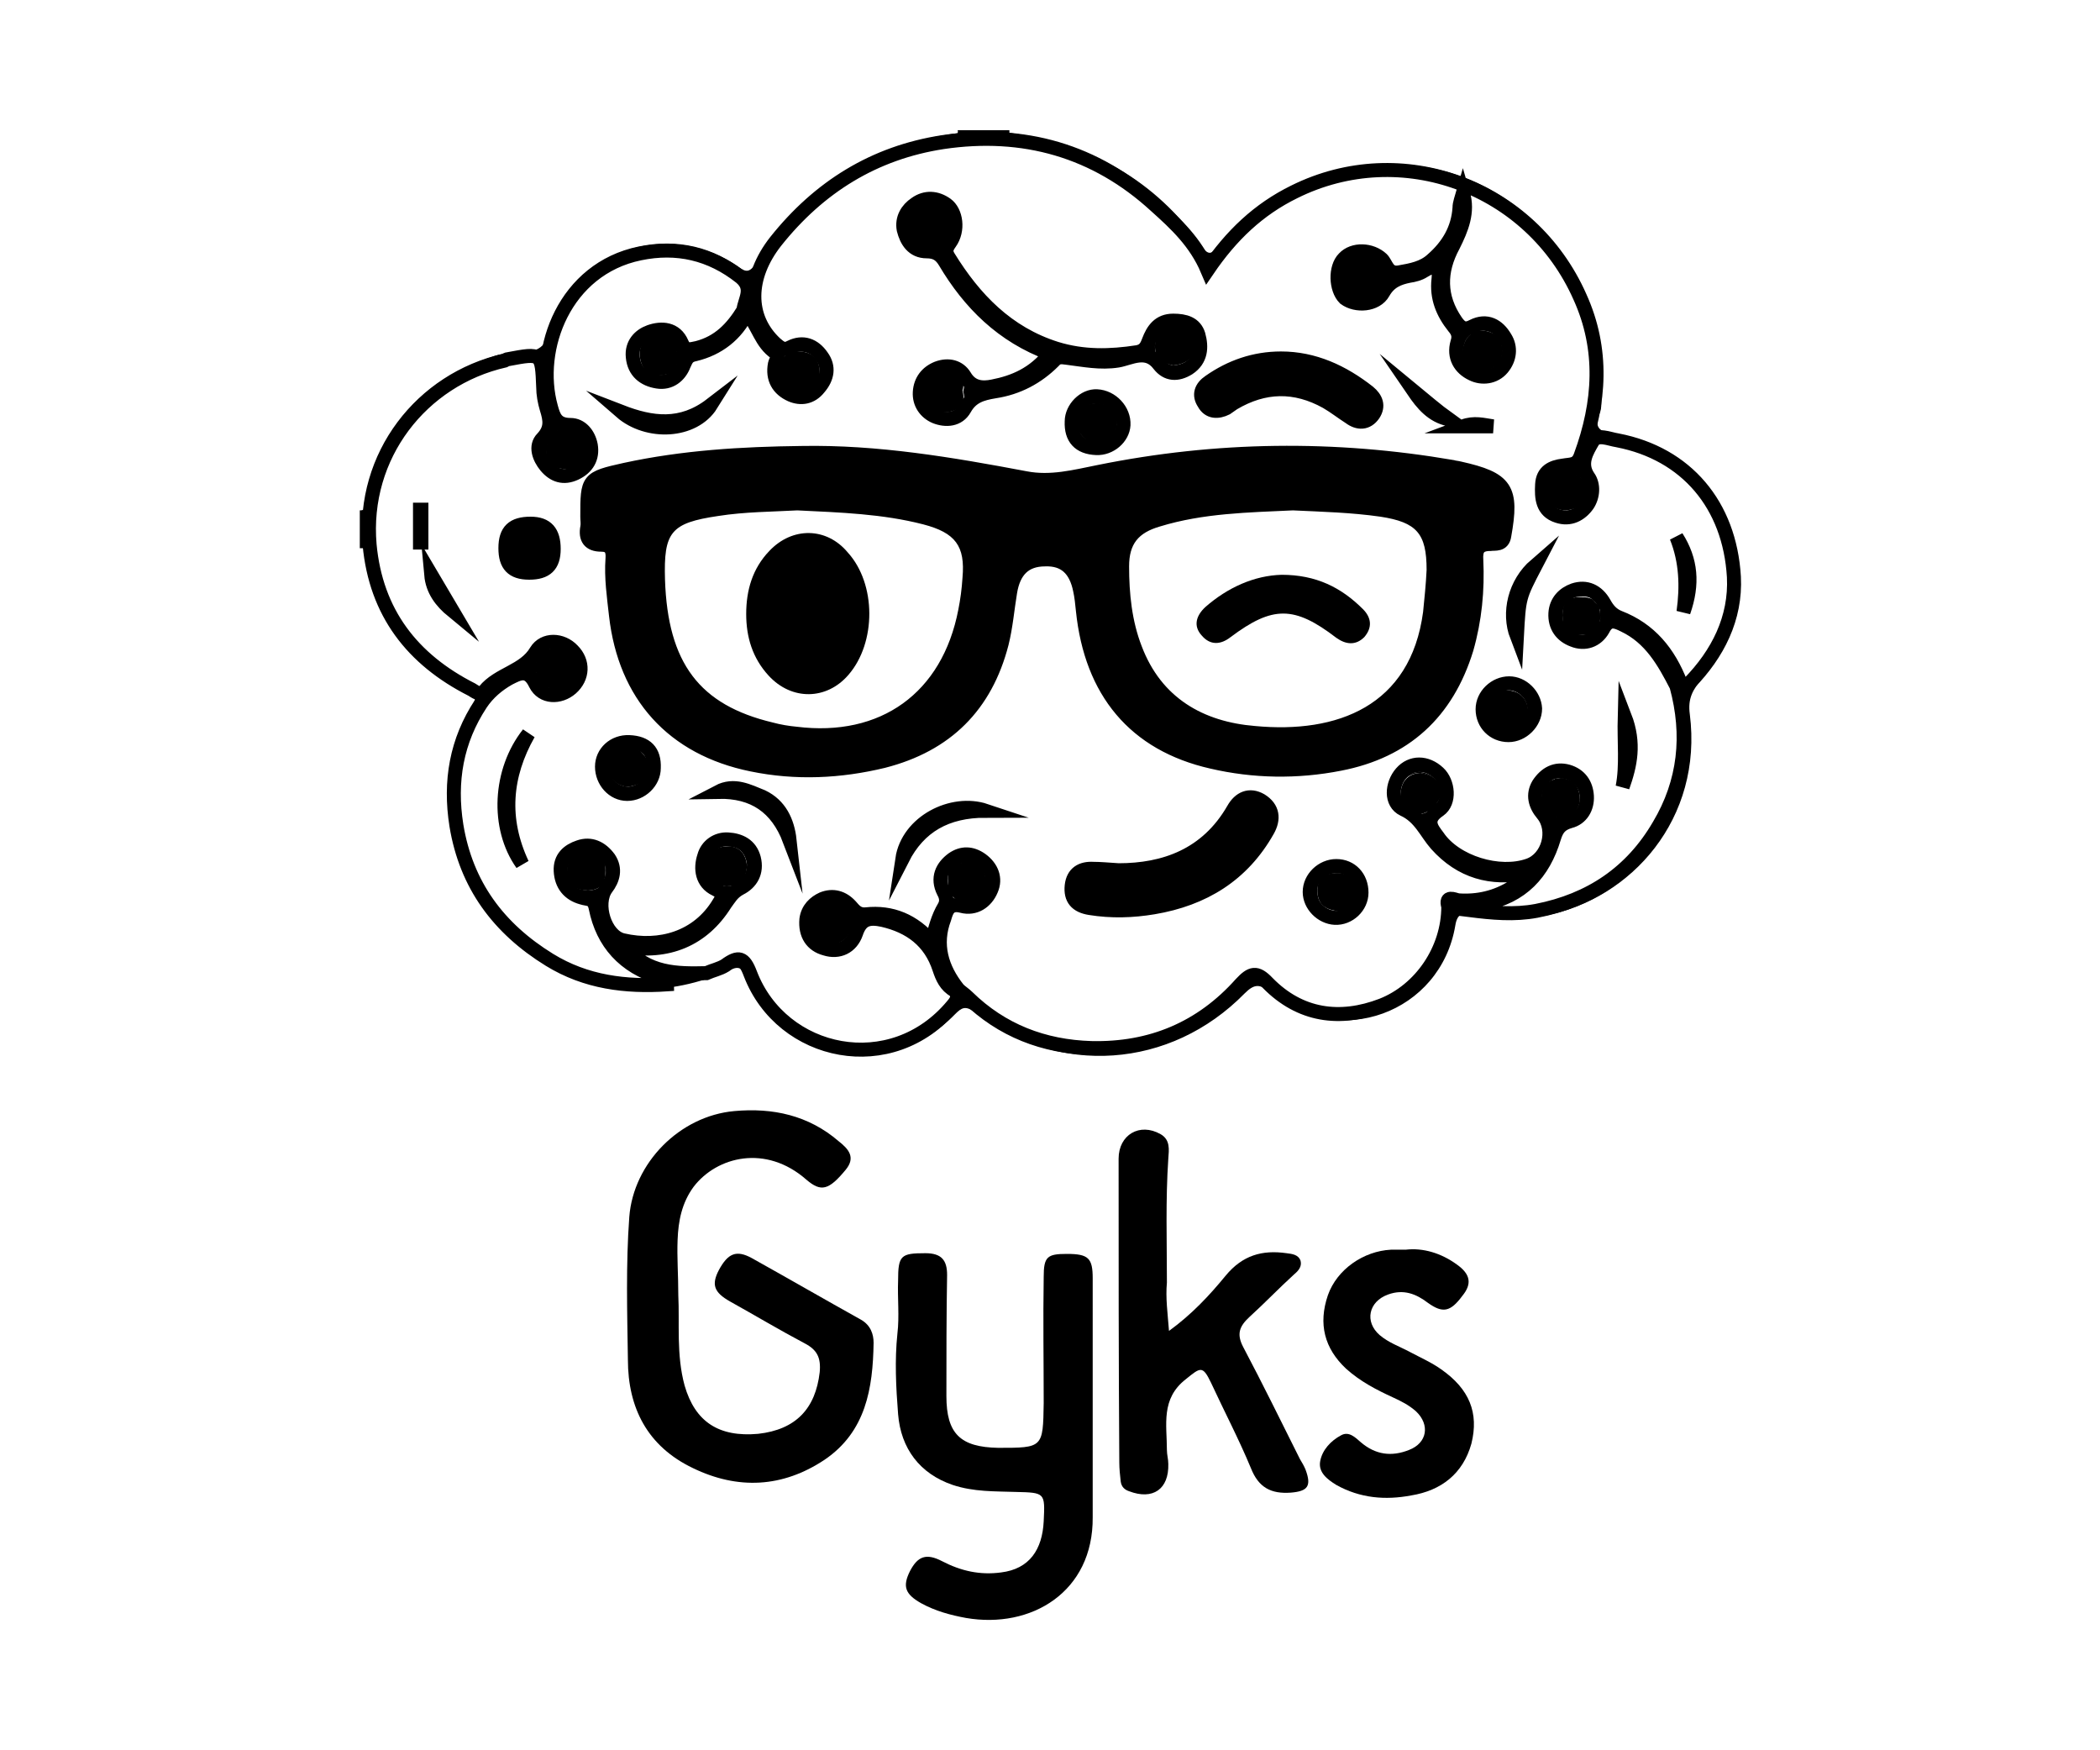<?xml version="1.0" encoding="utf-8"?>
<!-- Generator: Adobe Illustrator 24.0.3, SVG Export Plug-In . SVG Version: 6.00 Build 0)  -->
<svg version="1.1" id="Capa_1" xmlns="http://www.w3.org/2000/svg" xmlns:xlink="http://www.w3.org/1999/xlink" x="0px" y="0px"
	 viewBox="0 0 300 250" style="enable-background:new 0 0 300 250;" xml:space="preserve">
<style type="text/css">
	.st0{fill:none;stroke:#000000;stroke-width:2;stroke-miterlimit:10;}
</style>
<g>
	<path d="M136.8,19.1c0-0.2,0.1-0.3,0-0.5c2.5,0,4.9,0,7.4,0c0,0.2,0,0.3,0,0.5C141.8,20.2,139.3,20.2,136.8,19.1z"/>
	<path d="M96.9,185c0.2,4-0.3,8.5,0.9,12.9c1.5,5.2,4.9,7.4,10.5,6.9c5.4-0.6,8.2-3.6,8.8-8.8c0.2-2.1-0.4-3.2-2.1-4.1
		c-3.6-1.9-7.1-4-10.7-6c-2.3-1.3-2.7-2.4-1.6-4.5c1.3-2.4,2.5-2.9,4.7-1.7c5.2,2.9,10.4,5.9,15.6,8.8c1.4,0.8,1.8,2.1,1.8,3.3
		c-0.1,6.5-1.1,12.7-7,16.7c-6,4-12.4,4.3-18.8,1.2c-6.5-3.1-9.3-8.6-9.3-15.5c-0.1-6.8-0.3-13.6,0.2-20.4c0.6-7.7,7.2-14.4,15-15.1
		c5.5-0.5,10.6,0.6,14.9,4.3c1.4,1.1,2.5,2.3,1,4.1c-2.4,2.9-3.5,3.2-5.6,1.4c-5.8-5.1-12.8-3.3-16.1,1c-1.7,2.3-2.2,4.9-2.3,7.6
		C96.7,179.6,96.9,182.1,96.9,185z"/>
	<path d="M156.1,200.2c0,5.5,0,11,0,16.5c0.1,10.7-8.8,16-18.1,14.4c-2.2-0.4-4.4-1-6.4-2.1c-2.3-1.3-2.7-2.4-1.6-4.6
		c1.1-2.1,2.3-2.6,4.6-1.4c2.7,1.4,5.4,2,8.4,1.6c4.1-0.5,5.9-3.3,6.1-7.3c0.2-4.1,0.2-4.1-4-4.2c-3-0.1-6,0-9-1
		c-4.7-1.6-7.4-5.2-7.8-10.1c-0.3-3.8-0.5-7.7-0.1-11.5c0.3-2.5,0-5.1,0.1-7.6c0-3.6,0.4-3.9,3.9-3.9c2.3,0,3.1,1,3.1,3.1
		c-0.1,5.8-0.1,11.5-0.1,17.3c0,5.4,2,7.3,7.4,7.4c6.4,0,6.4,0,6.5-6.4c0-6-0.1-12,0-18c0-2.9,0.5-3.3,3.3-3.3
		c3.1,0,3.7,0.6,3.7,3.5C156.1,188.4,156.1,194.3,156.1,200.2z"/>
	<path d="M167,190.1c3.3-2.4,5.8-5.1,8.1-7.9c2.4-2.9,5.2-3.7,8.7-3.2c0.8,0.1,1.7,0.2,2,1.1c0.2,0.8-0.3,1.4-0.9,1.9
		c-2.2,2-4.2,4.1-6.4,6.1c-1.4,1.3-1.9,2.4-0.9,4.3c2.8,5.3,5.4,10.6,8.1,16c0.3,0.5,0.6,1,0.8,1.5c0.9,2.4,0.3,3.1-2.1,3.3
		c-2.8,0.2-4.6-0.7-5.7-3.5c-1.7-4.1-3.8-8.1-5.7-12.2c-1.2-2.5-1.5-2.2-3.6-0.5c-3.6,2.8-2.7,6.5-2.7,10.1c0,0.7,0.2,1.3,0.2,2
		c0.1,3.6-2.2,5.2-5.6,3.9c-0.6-0.2-1.1-0.6-1.2-1.4c-0.1-0.9-0.2-1.8-0.2-2.7c-0.1-14.5-0.1-28.9-0.1-43.4c0-3.4,3-5.2,6-3.5
		c1.4,0.8,1.2,2.2,1.1,3.5c-0.4,5.9-0.2,11.8-0.2,17.7C166.5,185.4,166.8,187.5,167,190.1z"/>
	<path d="M200.8,178.5c2.5-0.3,5.1,0.5,7.3,2.1c2,1.4,2.2,2.8,0.8,4.5c-1.7,2.3-2.8,2.5-4.9,1c-1.7-1.3-3.5-2-5.7-1.2
		c-2.8,1-3.4,3.9-1.2,5.8c1.3,1.1,2.8,1.6,4.3,2.4c1.5,0.8,3.1,1.5,4.5,2.5c4,2.8,5.4,6.2,4.3,10.6c-1.2,4.3-4.3,6.7-8.6,7.4
		c-3.7,0.7-7.3,0.4-10.7-1.5c-1.3-0.8-2.6-1.8-2.3-3.4c0.3-1.6,1.5-2.9,3-3.7c1.1-0.6,2,0.3,2.8,1c2.1,1.8,4.4,2.1,6.9,1.1
		c2.6-1,3-3.6,1-5.5c-1-0.9-2.2-1.5-3.3-2c-2.4-1.1-4.7-2.3-6.7-4.1c-3.1-2.9-4-6.4-2.6-10.5c1.3-3.7,5.1-6.3,9-6.5
		C199.4,178.5,199.9,178.5,200.8,178.5z"/>
	<path d="M121.4,131.4c0.2,2.4-0.7,3.2-2.4,3.2c-1.7,0.1-2.9-0.5-2.9-2.4c-0.1-1.8,0.4-3,2.5-3.1
		C120.7,129.1,121.7,129.9,121.4,131.4z"/>
	<path d="M132.8,34.9c-1.7-0.2-2.9-1-2.9-2.7c0-1.8,1.2-2.8,3.1-2.7c1.7,0.1,2.8,1.1,2.8,2.8C135.7,34,134.5,34.8,132.8,34.9z"/>
	<path d="M194.5,36.8c1.8,0.1,3,1,3,2.8c0,1.7-1.1,2.6-2.8,2.7c-1.9,0.1-2.8-1.1-2.9-2.6C191.7,38.1,192.7,36.9,194.5,36.8z"/>
	<g>
		<path d="M51.4,72.9c0,1.8,0,3.6,0,5.4c0.2,0,0.3,0,0.5,0c0-1.8,0-3.7,0-5.5C51.7,72.9,51.6,72.9,51.4,72.9z"/>
		<path d="M247.2,75.6c-2.8-7.7-8.4-12.4-16.6-13.6c-1.8-0.3-3-0.7-2.1-2.9c0.4-0.9,0.2-1.9,0.3-2.9c0.9-17.3-12.2-32.1-28.8-32.7
			c-10.6-0.4-19.2,3.4-25.9,11.5c-0.8,1-1.3,1.8-2.4,0.2c-6.7-9.5-15.9-14.6-27.3-16.2c-2.5,0-5,0-7.4,0
			c-12.7,1.6-22.5,7.7-29.1,18.7c-1,1.6-1.7,0.9-2.7,0.2c-8.8-5.8-20.2-3.1-25.4,5.8c-1.1,1.9-1,4.7-2.6,5.9
			c-1.6,1.2-4.3,0.5-6.4,1.2c-10.8,3.5-16.8,10.9-18.6,21.9c1.1,1.8,1.1,3.7,0,5.5c1.4,9.3,6.1,16.3,14.7,20.5
			c1.4,0.7,1,1.3,0.5,2.3c-2.9,5.5-3.8,11.4-2.6,17.5c3.6,18.5,22.1,27.8,39.3,20.1c1.4-0.6,1.8-0.5,2.5,0.9
			c5.5,12.5,20.2,15.1,29.8,5.4c1-1,1.5-1.3,2.9-0.3c11.9,9.2,27.9,8.1,38.5-2.7c1.4-1.4,2.2-1.4,3.7-0.1c9.7,8.2,24.3,2.9,26.4-9.6
			c0.3-1.9,1.2-1.8,2.5-1.5c3.4,0.8,6.9,0.7,10.3,0.1c12.4-2.4,22.6-13.9,20.7-28.8c-0.3-2.2,0.4-3.5,1.8-5.1
			C248.4,90.8,250.1,83.6,247.2,75.6z M239.9,97.6c-0.2,0.2-0.3,0.3-0.5,0.5c1.9,7,1.1,13.6-2.5,19.9c-3.9,6.7-9.9,10.7-17.5,12.2
			c-3.2,0.6-6.3,0.3-9.5-0.1c0,0,0,0,0,0c0,0,0,0,0,0c-0.9-0.4-1.6-1.6-2.7-0.8c-0.1,0.1-0.2,0.2-0.3,0.3c0,6-3.8,11.9-9.5,14.1
			c-6,2.3-11.7,1.5-16.3-3.2c-1.6-1.6-2.5-1.4-3.8,0.1c-5.7,6.4-12.9,9.4-21.4,9.2c-6.8-0.2-12.8-2.5-17.7-7.3
			c-0.4-0.4-0.9-0.7-1.3-1.1c0,0,0,0,0,0c0,0,0,0,0,0c-0.2,0-0.4,0-0.5,0c0.6,0.8,0.3,1.4-0.3,2.1c-8.6,10.5-24.3,7.2-28.9-4.5
			c-0.9-2.4-1.7-2.6-3.6-1.2c-0.8,0.6-1.8,0.8-2.7,1.1c0,0,0,0,0,0c-1.8,0.5-3.6,1-5.5,1.4c-5.9,0.4-11.7-0.3-16.8-3.5
			c-7.2-4.4-11.8-10.7-13.3-19.2c-1-6.3,0-12.1,3.5-17.4c1-1.5,2.4-2.7,4-3.6c1.4-0.8,2.7-1.5,3.8,0.8c1,1.9,3.5,2,5.1,0.6
			c1.7-1.5,1.8-3.8,0.2-5.4c-1.5-1.5-4.1-1.7-5.2,0.1c-1.8,3-5.4,3.2-7.4,5.7c-0.5,0.7-1.2,0-1.8-0.2c-8.5-4.3-13.7-11-14.6-20.7
			c-1.2-12.7,7.3-23.5,19.3-26.3c0.2,0,0.3-0.1,0.5-0.2c4.8-1,4.8-1,5,4c0,1.1,0.2,2.1,0.5,3.1c0.5,1.5,0.7,2.8-0.6,4.2
			c-1.1,1.2-0.5,2.9,0.5,4c1.1,1.3,2.5,1.8,4.2,1c1.7-0.8,2.5-2.2,2.2-4c-0.2-1.6-1.4-2.9-2.9-2.9c-2,0-2.4-1.1-2.8-2.6
			c-2.4-8.3,2-19.6,12.7-21.9c5.2-1.1,10.1,0,14.4,3.4c1.9,1.5,0.6,3.1,0.4,4.7c0,0,0,0,0,0c0,0,0,0,0,0c0.2,0.2,0.3,0.3,0.5,0.5
			c1.6,1.7,2,4.3,4.1,5.7c0.6,0.4,0,1.1-0.1,1.6c-0.3,2.1,0.5,3.6,2.3,4.4c1.4,0.6,2.9,0.4,4-1c1.2-1.4,1.5-3,0.4-4.5
			c-1.1-1.6-2.7-2.2-4.5-1.3c-1,0.5-1.5,0.1-2.1-0.5c-4.1-3.8-4-9.5,0-14.6c6.2-7.8,14.1-12.7,23.9-14.2c11.5-1.7,21.8,1.2,30.4,9.1
			c2.8,2.6,5.7,5.2,7.4,9.2c3.4-5,7.3-8.7,12.4-11.2c15.3-7.6,33.8-0.8,40.8,15c3.3,7.5,2.9,15.1,0.1,22.7c-0.5,1.4-1.5,1.2-2.5,1.4
			c-1.5,0.2-2.9,0.8-3,2.7c-0.1,1.9,0,3.7,2.2,4.5c1.8,0.6,3.3-0.2,4.3-1.6c0.9-1.2,0.9-2.8,0.1-4c-1.3-2-0.2-3.6,0.6-5
			c0.7-1.2,2.4-0.4,3.6-0.2c9.8,1.9,16,9.2,16.6,19.5c0.3,5.8-2.2,11-6.5,15.1C240.8,98,240.4,98.2,239.9,97.6z M76.6,95.2
			c0.1-1.9,0.9-2.6,2.8-2.6c2,0,2.8,0.9,2.7,2.9c0.1,2-1.2,3-2.8,2.9C77.5,98.3,76.5,97.2,76.6,95.2z M81,61.2
			c1.4,0.3,2.7,1.1,2.7,2.8c0,1.8-0.7,3.3-2.7,3.1c-2.1,0-2.9-0.9-2.9-2.7C78.1,62.8,79.7,60.9,81,61.2z M111.3,53
			c0-1.5,0.9-2.8,2.7-2.8c1.9,0,3,0.9,3.1,2.8c0.1,2-1.1,3-2.8,3C112.6,56,111.3,54.7,111.3,53z M226.6,70.3c-0.2,1.7-1.3,2.5-3,2.7
			c-1.7-0.2-2.7-1-2.9-2.7c-0.1-1.7,1.5-3.5,2.8-3C224.8,67.8,226.8,68.1,226.6,70.3z"/>
		<polygon points="89,135.3 89,135.3 89,135.3 		"/>
		<path d="M51.9,72.9c0,1.8,0,3.7,0,5.5C53,76.5,53,74.7,51.9,72.9z"/>
		<path class="st0" d="M247.7,82.4c-0.6-10.3-6.8-17.6-16.6-19.5c-1.3-0.2-2.9-1-3.6,0.2c-0.8,1.4-1.9,3.1-0.6,5
			c0.8,1.1,0.7,2.8-0.1,4c-1,1.4-2.5,2.2-4.3,1.6c-2.2-0.7-2.3-2.6-2.2-4.5c0.1-1.9,1.4-2.5,3-2.7c1.1-0.2,2,0,2.5-1.4
			c2.8-7.6,3.3-15.2-0.1-22.7c-7-15.8-25.5-22.6-40.8-15c-5.1,2.5-9,6.2-12.4,11.2c-1.7-4-4.5-6.6-7.4-9.2
			c-8.6-7.9-18.9-10.8-30.4-9.1c-9.8,1.5-17.7,6.4-23.9,14.2c-4,5.1-4.1,10.8,0,14.6c0.7,0.6,1.2,1,2.1,0.5c1.8-0.9,3.4-0.3,4.5,1.3
			c1.1,1.5,0.8,3.1-0.4,4.5c-1.1,1.4-2.6,1.6-4,1c-1.8-0.8-2.7-2.3-2.3-4.4c0.1-0.5,0.7-1.2,0.1-1.6c-2.1-1.4-2.5-3.9-4.1-5.7
			c-1.5,3.1-4.1,5.1-7.4,5.9c-1,0.2-1.2,0.6-1.6,1.5c-0.6,1.6-2,2.7-3.8,2.4c-1.9-0.3-3.3-1.4-3.5-3.5c-0.2-1.9,1-3.1,2.4-3.6
			c1.7-0.6,3.7-0.5,4.6,1.6c0.5,1.2,1.2,0.9,2.2,0.7c3.1-0.8,5-2.8,6.6-5.4c0,0,0,0,0,0c0.2-1.6,1.5-3.1-0.4-4.7
			c-4.3-3.4-9.1-4.5-14.4-3.4c-10.7,2.2-15,13.6-12.7,21.9c0.4,1.5,0.8,2.6,2.8,2.6c1.5,0,2.6,1.3,2.9,2.9c0.3,1.8-0.5,3.2-2.2,4
			c-1.7,0.8-3.1,0.3-4.2-1c-1-1.2-1.6-2.9-0.5-4c1.3-1.4,1.1-2.6,0.6-4.2c-0.3-1-0.5-2.1-0.5-3.1c-0.2-4.9-0.2-4.9-5-4
			c-0.2,0-0.3,0.1-0.5,0.2c-11.9,2.7-20.4,13.6-19.3,26.3c0.9,9.7,6.1,16.4,14.6,20.7c0.5,0.3,1.2,0.9,1.8,0.2
			c2-2.5,5.7-2.8,7.4-5.7c1.1-1.8,3.7-1.7,5.2-0.1c1.6,1.6,1.5,3.9-0.2,5.4c-1.6,1.4-4.1,1.4-5.1-0.6c-1.1-2.3-2.4-1.5-3.8-0.8
			c-1.6,0.9-3,2.1-4,3.6c-3.5,5.3-4.5,11.1-3.5,17.4c1.4,8.5,6,14.7,13.3,19.2c5.2,3.2,10.9,3.9,16.8,3.5c0-0.8-0.5-0.8-1.1-1
			c-5-1.5-8.1-4.9-9.1-9.9c-0.3-1.5-1.1-1.2-2-1.5c-1.8-0.5-2.9-1.8-3-3.8c-0.1-1.9,1.1-2.9,2.6-3.4c1.7-0.6,3.2,0.1,4.3,1.6
			c1,1.5,0.6,3-0.4,4.3c-1.6,2.2-0.2,6.8,2.4,7.4c5.2,1.2,10.7-0.3,13.7-5.3c0.5-0.8,0.8-1.4-0.5-2c-1.9-0.9-2.2-2.9-1.6-4.7
			c0.4-1.5,1.8-2.5,3.4-2.4c1.7,0.1,3.2,0.8,3.7,2.7c0.5,2-0.4,3.5-2,4.3c-1.1,0.6-1.5,1.4-2.1,2.2c-3.2,5.1-8.2,7.2-14.4,6.1
			c0,0,0,0,0,0c3.3,3.9,7.5,3.9,11.7,3.8c0,0,0,0,0,0c0,0,0,0,0,0c0.9-0.4,1.9-0.6,2.7-1.1c1.9-1.4,2.7-1.2,3.6,1.2
			c4.5,11.7,20.2,15,28.9,4.5c0.6-0.7,0.9-1.3,0.3-2.1c-1.3-0.7-1.8-1.9-2.2-3.1c-1.3-4-4.2-6.1-8.1-7c-1.9-0.4-3.1-0.2-3.8,1.9
			c-0.7,2-2.5,2.8-4.4,2.2c-1.9-0.5-2.9-2-2.7-4.2c0.2-1.5,1.2-2.4,2.3-2.9c1.5-0.6,2.9-0.2,4,1c0.6,0.7,1.1,1.3,2.2,1.2
			c3.7-0.4,6.8,0.9,9.4,3.9c0.5-1.9,0.9-3.5,1.8-5c0.4-0.7,0.3-1.4-0.1-2.1c-1-2-0.2-3.6,1.3-4.7c1.3-0.9,2.7-0.9,4.1,0.1
			c1.5,1.1,2.1,2.7,1.4,4.3c-0.7,1.7-2.3,2.8-4.2,2.3c-1.9-0.5-2.2,0.8-2.5,1.8c-1.4,3.7-0.4,7.1,2,10.1c0,0,0,0,0,0
			c0.4,0.4,0.9,0.7,1.3,1.1c4.9,4.8,10.9,7.1,17.7,7.3c8.5,0.2,15.7-2.8,21.4-9.2c1.4-1.5,2.2-1.8,3.8-0.1
			c4.6,4.7,10.3,5.5,16.3,3.2c5.6-2.2,9.5-8,9.5-14.1c-0.5-1.7,0.9-1,1.4-0.9c2.8,0.2,5.4-0.4,7.8-1.9c0.8-0.5,1.5-0.9,2-2
			c-5.1,1-9.4-0.2-12.9-4.1c-1.5-1.7-2.3-3.9-4.7-5c-1.9-0.9-1.7-3.6-0.3-5.2c1.4-1.6,3.6-1.6,5.3,0c1.4,1.3,1.7,4.2,0.1,5.3
			c-2.1,1.4-1.1,2.6-0.2,3.8c2.5,3.7,8.8,5.6,13,4.1c2.8-1,3.9-5,2-7.3c-1.1-1.3-1.5-2.8-0.6-4.3c1-1.5,2.4-2.3,4.2-1.8
			c1.7,0.5,2.6,1.8,2.7,3.5c0.1,1.7-0.8,3.2-2.4,3.6c-1.4,0.4-1.9,1.1-2.3,2.4c-1.5,5-4.6,8.4-10,9.4c-0.7,0.1-1.5,0.2-2,0.9
			c0,0,0,0,0,0c3.2,0.4,6.3,0.7,9.5,0.1c7.7-1.5,13.6-5.5,17.5-12.2c3.7-6.2,4.4-12.9,2.5-19.9c-1.8-3.5-3.7-6.9-7.5-8.7
			c-1.2-0.6-2.2-1-3,0.6c-0.9,1.6-2.6,2.2-4.3,1.5c-1.6-0.6-2.6-1.9-2.5-3.8c0.1-1.7,1.2-2.8,2.6-3.3c1.8-0.6,3.4,0.1,4.4,1.9
			c0.5,0.9,1.1,1.6,2.1,2c4.4,1.7,7.1,5,8.8,9.4c0,0,0,0,0,0c0.4,0.6,0.8,0.4,1.2,0C245.4,93.4,248,88.3,247.7,82.4z M60.2,77.5
			c-0.1,0-0.2,0-0.2,0c0-1.6,0-3.1,0-4.7c0.1,0,0.2,0,0.2,0C60.2,74.4,60.2,75.9,60.2,77.5z M61.6,82.1c1,1.7,2.1,3.5,3.1,5.2
			C63,85.9,61.8,84.3,61.6,82.1z M75.6,81.8c-2.4,0-3.4-1.1-3.4-3.5c0-2.5,1.1-3.5,3.6-3.5c2.3,0,3.3,1.2,3.3,3.6
			C79.1,80.8,78,81.8,75.6,81.8z M74.6,123.4c-3.7-5.2-3.3-13.3,0.9-18.6C72.1,110.8,71.6,117,74.6,123.4z M192,36.9
			c1.3-1.4,3.9-1.3,5.4,0.1c0.7,0.7,0.8,2.2,2.5,1.9c1.7-0.3,3.4-0.6,4.7-1.8c2.3-2,3.7-4.4,3.9-7.4c0-0.7,0.3-1.4,0.5-2.1
			c0.8,2.7-0.2,5.1-1.4,7.5c-2,3.7-2,7.3,0.4,10.8c0.7,1,1.3,1.3,2.4,0.7c2-1,3.6-0.1,4.6,1.6c0.9,1.4,0.7,3.1-0.4,4.4
			c-1.1,1.3-2.9,1.5-4.3,0.8c-1.7-0.8-2.7-2.4-2.1-4.5c0.3-0.9,0.1-1.5-0.5-2.2c-1.6-2-2.5-4.2-2.2-6.8c0.2-1.9-0.5-2.2-2.1-1.2
			c-0.6,0.4-1.4,0.6-2.1,0.7c-1.5,0.3-2.8,0.8-3.7,2.4c-1,1.8-3.9,2-5.5,0.8C190.8,41.3,190.7,38.2,192,36.9z M213.3,60.9
			c-1.3,0-2.7,0-4.3,0C210.6,60.3,211.9,60.7,213.3,60.9z M207,59.9c-2.4-0.5-3.8-2.2-5.1-4.1C203.6,57.2,205.2,58.6,207,59.9z
			 M172.8,54.5c3-2.1,6.4-3.3,10.2-3.3c4.7,0,8.8,1.9,12.5,4.8c1.1,0.9,1.5,2,0.7,3.2c-0.9,1.3-2.2,1.3-3.4,0.4
			c-1.1-0.7-2.1-1.5-3.3-2.2c-4.5-2.5-8.9-2.4-13.3,0.2c-0.3,0.2-0.7,0.5-1,0.7c-1.2,0.6-2.5,0.6-3.2-0.7
			C171.2,56.4,171.6,55.3,172.8,54.5z M130.8,29.1c1.4-1,3-0.9,4.4,0.1c1.4,1,1.8,3.7,0.5,5.5c-0.5,0.7-0.7,1.2-0.2,2
			c3.7,6,8.4,10.9,15.4,13.1c3.9,1.2,7.7,1.1,11.6,0.5c1-0.2,1.3-0.8,1.6-1.6c0.6-1.6,1.5-2.9,3.5-2.9c1.7,0,3.1,0.4,3.6,2
			c0.5,1.8,0.4,3.6-1.4,4.8c-1.6,1-3.1,0.9-4.2-0.5c-1.8-2.4-4.1-0.9-5.9-0.6c-2.5,0.4-4.9-0.1-7.3-0.4c-0.8-0.1-1.3-0.2-1.9,0.5
			c-2.3,2.3-5.1,3.8-8.4,4.3c-1.8,0.3-3.3,0.7-4.3,2.5c-0.9,1.6-2.7,1.7-4.2,1.1c-1.4-0.6-2.3-1.9-2.2-3.5c0.1-1.6,1-2.8,2.5-3.4
			c1.6-0.6,3.1-0.2,3.9,1.1c1,1.7,2.5,1.8,4,1.5c3.1-0.6,5.9-1.8,8.2-4.7c-6.8-2.5-11.5-7.2-15-13.1c-0.6-1-1.3-1.5-2.6-1.5
			c-2,0-2.9-1.5-3.3-3.1C128.8,31.2,129.6,29.9,130.8,29.1z M160.5,60.7c-0.1,1.8-1.9,3.4-3.9,3.3c-2.4-0.1-3.6-1.4-3.5-3.8
			c0-1.9,1.8-3.7,3.6-3.6C158.8,56.7,160.6,58.6,160.5,60.7z M101.6,57.8c-2.5,4-9.1,4.3-12.9,1C93.1,60.5,97.3,61.1,101.6,57.8z
			 M89.6,113.4c-2,0-3.6-1.8-3.6-3.9c0-2,1.7-3.6,3.9-3.5c2.4,0.1,3.6,1.3,3.5,3.7C93.4,111.7,91.6,113.4,89.6,113.4z M102.6,113.1
			c2.3-1.2,4.3-0.1,6.3,0.7c2.5,1.2,3.6,3.5,3.9,6.2C111,115.3,107.7,113,102.6,113.1z M128.9,122.7c0.8-5.3,7.1-8.5,11.9-6.9
			C135.2,115.8,131.3,118,128.9,122.7z M181.1,118.6c-3.6,6.4-9.2,9.8-16.3,11c-3,0.5-6,0.6-9.1,0.1c-1.9-0.3-2.8-1.3-2.6-3.2
			c0.2-1.8,1.4-2.5,3.1-2.4c1,0,2,0.1,3.6,0.2c6.5,0,12.6-2.1,16.4-8.7c0.9-1.6,2.3-2.2,3.9-1.3C181.9,115.4,182,117,181.1,118.6z
			 M190.7,131.1c-1.9-0.1-3.6-1.8-3.6-3.7c0-2,1.8-3.7,3.8-3.7c2.1,0,3.6,1.6,3.6,3.8C194.5,129.5,192.7,131.2,190.7,131.1z
			 M210.9,80c0.2,4.3-0.2,8.5-1.4,12.7c-2.8,9.1-8.8,14.6-18.1,16.4c-6.1,1.2-12.3,1.1-18.3-0.3c-11-2.5-17.2-10-18.4-21.6
			c-0.1-1-0.2-2-0.4-2.9c-0.6-3-2.2-4.5-5-4.4c-2.9,0-4.5,1.6-5,4.7c-0.4,2.4-0.6,4.9-1.2,7.3c-2.3,8.9-7.9,14.5-16.9,16.8
			c-6.2,1.5-12.5,1.8-18.8,0.5c-11.3-2.3-18.1-9.9-19.4-21.3c-0.3-2.7-0.7-5.4-0.5-8.1c0.1-1.3-0.3-2-1.6-2c-1.7,0-2.3-0.9-2-2.5
			c0.1-0.5,0-1,0-1.5c0-5.4,0-5.5,5.4-6.7c8.3-1.8,16.7-2.3,25.2-2.4c10.8-0.2,21.4,1.6,32,3.6c3.6,0.7,7-0.2,10.5-0.9
			c16.8-3.4,33.6-3.6,50.5-0.7c0.3,0.1,0.6,0.1,1,0.2c6.7,1.5,7.6,2.9,6.4,9.6c-0.2,1.4-1.3,1.1-2,1.2
			C211.2,77.7,210.8,78.5,210.9,80z M215.5,105c-2.1,0-3.7-1.6-3.7-3.7c0-2,1.8-3.7,3.8-3.7c1.9,0,3.6,1.7,3.7,3.6
			C219.3,103.2,217.5,105,215.5,105z M216.7,90.9c-1.3-3.4-0.3-7.6,2.7-10.2C217,85.3,217,85.3,216.7,90.9z M232.1,102.3
			c1.5,3.9,0.8,7-0.3,10.1C232.4,109.3,232,106.1,232.1,102.3z M240.5,87.4c0.5-3.6,0.4-7.2-1-10.7C241.6,80,241.9,83.4,240.5,87.4z
			"/>
		<path d="M207.2,129.4c-0.1,0.1-0.2,0.2-0.3,0.3C207,129.6,207.1,129.5,207.2,129.4z"/>
		<path d="M90.1,137c-0.2-0.1-0.4-0.3-0.6-0.4c0.5,0.4,1.1,0.8,1.7,1.2C90.8,137.5,90.5,137.3,90.1,137z"/>
		<path d="M93.6,138.9c0.2,0.1,0.3,0.1,0.5,0.2c0.7,0.2,1.8,0.1,1.2,1.5c1.8-0.5,3.6-1,5.5-1.4C98.3,139.6,95.9,139.6,93.6,138.9z"
			/>
		<path d="M106.7,123.4c0,0.8-0.2,1.4-0.4,1.8c0.9-1.2,0.9-2.7-0.1-3.7c-1.2-1.3-3.2-1.3-4.4-0.1c0,0,0,0,0,0
			c0.5-0.4,1.3-0.7,2.1-0.7C105.7,120.8,106.5,122,106.7,123.4z"/>
		<path d="M89.3,135c-0.3-0.1-0.5-0.1-0.8-0.2c-0.5-0.2-1-0.6-1.4-1.2c0.6,1,1.3,1.9,2.1,2.6c-0.2-0.2-0.3-0.5-0.2-0.9c0,0,0,0,0,0
			c0,0,0,0,0,0c0,0,0,0,0,0C89.1,135.1,89.2,135,89.3,135z"/>
		<path d="M85.7,126.9c0.2-0.4,0.6-0.8,0.7-1.3c0.6-1.6,0-3.3-1.5-3.9c-1.1-0.4-2-0.3-2.8,0.2c0.4-0.2,0.8-0.4,1.4-0.4
			c1.6,0,3,0.7,3,2.8c0,1.8-0.6,2.8-2.5,2.9c-1.7-0.2-3-0.6-3-2.7c0-1.1,0.3-1.9,0.9-2.4c-0.3,0.2-0.6,0.6-0.8,0.9
			c-0.8,1.2-0.3,3,1,3.9c0.4,0.3,0.9,0.5,1.3,0.6c1.3,0.1,1.7,0.9,2,2.1c0,0,0,0,0,0.1C85.3,128.6,85.4,127.5,85.7,126.9z"/>
		<path d="M103.5,128.1c0.4-0.9,1.1-1.3,1.8-1.9c0,0,0,0,0,0c-0.5,0.3-1,0.4-1.6,0.4c-1.8,0-2.8-1.5-2.8-3.1c0-0.1,0-0.3,0-0.4
			c-0.2,1.1,0.2,2.4,1.3,3.1c1.7,1.2,1.2,2.1,0.4,3.4c-1.7,2.6-4.7,4.4-7.8,5.2C98.5,134.2,101.5,132,103.5,128.1z"/>
		<path d="M87.1,133.6c-0.7-1.2-1.2-2.5-1.6-4C85.7,131.1,86.3,132.6,87.1,133.6z"/>
		<path d="M91.2,137.7c0.8,0.5,1.6,0.9,2.4,1.1C92.8,138.5,91.9,138.2,91.2,137.7z"/>
		<path d="M94.1,139.1c-0.2-0.1-0.3-0.1-0.5-0.2c-0.8-0.3-1.6-0.6-2.4-1.1c-0.6-0.3-1.1-0.7-1.7-1.2c-0.1-0.1-0.3-0.2-0.4-0.4
			c-0.8-0.8-1.5-1.6-2.1-2.6c-0.8-1-1.4-2.5-1.6-4c0,0,0,0,0-0.1c-0.3-1.2-0.7-2-2-2.1c-0.5,0-0.9-0.3-1.3-0.6
			c-1.3-0.9-1.8-2.7-1-3.9c0.2-0.4,0.5-0.7,0.8-0.9c0.1-0.1,0.1-0.1,0.2-0.2c0.8-0.5,1.7-0.6,2.8-0.2c1.6,0.6,2.2,2.3,1.5,3.9
			c-0.2,0.5-0.5,0.8-0.7,1.3c-0.4,0.7-0.4,1.7-0.3,2.8c0.3,1.5,0.9,2.8,1.6,4c0.4,0.6,0.9,1,1.4,1.2c0.3,0.1,0.5,0.2,0.8,0.2
			c0.4-0.3,1,0.1,1.5,0.1c1.4,0.1,2.8,0,4-0.2c3.1-0.8,6.1-2.6,7.8-5.2c0.9-1.3,1.3-2.2-0.4-3.4c-1.1-0.8-1.5-2-1.3-3.1
			c0.1-0.6,0.4-1.2,0.8-1.6c0,0,0,0,0,0c1.2-1.2,3.2-1.2,4.4,0.1c1,1.1,1,2.5,0.1,3.7c-0.2,0.4-0.5,0.7-0.9,0.9c0,0,0,0,0,0
			c-0.7,0.6-1.4,1-1.8,1.9c-2,3.9-5,6-8.7,6.7c-1.8,0.4-3.8,0.5-5.5,0.1c-0.1,0.1-0.2,0.2-0.2,0.3c6.2,1.1,11.2-1.1,14.4-6.1
			c0.6-0.9,1-1.7,2.1-2.2c1.6-0.8,2.5-2.4,2-4.3c-0.5-1.9-2-2.6-3.7-2.7c-1.6-0.1-2.9,0.9-3.4,2.4c-0.5,1.8-0.3,3.8,1.6,4.7
			c1.3,0.6,1,1.2,0.5,2c-3,5-8.5,6.5-13.7,5.3c-2.5-0.6-3.9-5.3-2.4-7.4c1-1.4,1.4-2.8,0.4-4.3c-1-1.5-2.5-2.2-4.3-1.6
			c-1.5,0.5-2.7,1.6-2.6,3.4c0.1,2,1.1,3.2,3,3.8c0.9,0.3,1.7,0,2,1.5c1,5.1,4.2,8.4,9.1,9.9c0.6,0.2,1.1,0.2,1.1,1
			C95.9,139.2,94.8,139.3,94.1,139.1z"/>
		<path d="M94.8,134.9c-1.3,0.2-2.6,0.3-4,0.2c-0.5,0-1.1-0.4-1.5-0.1C91,135.4,92.9,135.3,94.8,134.9z"/>
		<path d="M89.5,136.6c-0.1-0.1-0.2-0.2-0.4-0.4C89.3,136.3,89.4,136.5,89.5,136.6z"/>
		<path d="M89,135.3C89,135.3,89,135.3,89,135.3c-0.2,0.4-0.1,0.7,0.1,0.9c0.1,0.1,0.2,0.2,0.4,0.4c0.2,0.2,0.4,0.3,0.6,0.4
			c0.3,0.3,0.7,0.5,1.1,0.7c0.7,0.4,1.6,0.8,2.4,1.1c2.3,0.7,4.7,0.7,7.2,0.2c0,0,0,0,0,0C96.5,139.2,92.3,139.2,89,135.3z"/>
		<path d="M220.4,122.5c-0.7,1-1.7,1.7-2.8,1.9c-1.1,0.2-2.2,0.3-3.3,0.3c0.7,0,1.4,0,2.2,0c0.6,0,1.4-0.5,1.7,0.3
			c0.1,0.3,0,0.6-0.2,0.8C219,124.8,219.8,123.7,220.4,122.5z"/>
		<path d="M224.3,116.7c1.2-0.6,1.8-1.7,1.6-3.1c-0.2-0.8-0.5-1.6-1.2-2c0.6,0.5,1,1.3,1,2.5c-0.1,1.5-1,2.6-2.7,2.6
			c-1.7,0-2.8-0.7-2.8-2.7c0-1.1,0.4-1.9,1-2.5c-0.3,0.2-0.6,0.5-0.8,0.9c-0.8,1.3-0.4,2.5,0.5,3.6c0.6,0.8,0.9,1.9,0.8,3
			C222.1,117.6,223.1,117.3,224.3,116.7z"/>
		<path d="M211.7,129c0.2,0,0.4-0.1,0.6-0.2c-1,0.2-2,0.3-3,0.1c-1.2-0.2-1.4-0.1-2,0.4c1.1-0.8,1.8,0.4,2.7,0.8c0,0,0,0,0,0
			C209.8,128.8,211,129.1,211.7,129z"/>
		<path d="M222.4,111.1c0.1,0,0.2,0,0.2,0C222.6,111.1,222.5,111.1,222.4,111.1z"/>
		<path d="M205.4,120.5c1.8,2.2,4,3.4,6.7,4C209.6,123.9,207.3,122.6,205.4,120.5z"/>
		<path d="M214.5,128c1-0.4,1.8-0.9,2.6-1.5C216.3,127.1,215.4,127.6,214.5,128z"/>
		<path d="M222,111.2c0.1,0,0.2-0.1,0.2-0.1C222.1,111.2,222.1,111.2,222,111.2z"/>
		<path d="M205.6,112.3C205.6,112.3,205.6,112.3,205.6,112.3C205.6,112.3,205.6,112.3,205.6,112.3z"/>
		<path d="M213.5,128.5c0.2-0.1,0.4-0.2,0.6-0.2C213.9,128.3,213.7,128.4,213.5,128.5z"/>
		<path d="M221.6,111.4C221.6,111.4,221.7,111.3,221.6,111.4C221.7,111.3,221.6,111.4,221.6,111.4z"/>
		<path d="M200,113.1c0.2-1.7,1.2-2.6,2.8-2.7c1.3,0.2,2.2,0.7,2.7,1.6c-0.2-0.4-0.5-0.8-0.9-1.1c-1.4-1-3.2-0.8-4.2,0.5
			c-0.8,1.1-0.8,2.4-0.2,3.4C200,114.3,199.9,113.8,200,113.1z"/>
		<path d="M205,115.4c0.3-0.5,0.6-0.9,0.7-1.4c-0.5,1.3-2.1,2.5-3.2,2.2c-0.5-0.1-0.9-0.3-1.3-0.5c0.1,0.1,0.2,0.2,0.4,0.3
			c0.9,0.5,1.7,0.9,2.2,1.9c0.1,0.1,0.1,0.3,0.2,0.4C203.7,117.4,204.1,116.6,205,115.4z"/>
		<path d="M213.6,124.7c-0.2,0-0.4,0-0.6-0.1C213.1,124.6,213.4,124.6,213.6,124.7z"/>
		<path d="M214,128.3c0.2-0.1,0.3-0.1,0.5-0.2C214.4,128.1,214.2,128.2,214,128.3z"/>
		<path d="M212.9,124.6c-0.3,0-0.6-0.1-0.9-0.1C212.3,124.5,212.6,124.5,212.9,124.6z"/>
		<path d="M214.3,124.7c-0.2,0-0.5,0-0.7,0C213.8,124.7,214,124.7,214.3,124.7z"/>
		<path d="M212.2,128.8c0.4-0.1,0.8-0.2,1.3-0.4C213.1,128.6,212.7,128.7,212.2,128.8z"/>
		<path d="M205.2,120.2c0.1,0.1,0.2,0.1,0.2,0.2c-0.5-0.7-1-1.4-1.5-2.2C204,118.8,204.4,119.4,205.2,120.2z"/>
		<path d="M218,125.8c-0.3,0.3-0.6,0.5-0.9,0.7c0,0,0,0,0,0C217.5,126.3,217.8,126,218,125.8z"/>
		<path d="M221.9,119.9c0.4-1.3,0.8-2,2.3-2.4c1.7-0.4,2.6-1.8,2.4-3.6c-0.1-1.7-1-3-2.7-3.5c-1.8-0.5-3.3,0.2-4.2,1.8
			c-1,1.5-0.5,3,0.6,4.3c1.8,2.2,0.7,6.3-2,7.3c-4.3,1.5-10.5-0.4-13-4.1c-0.8-1.2-1.8-2.4,0.2-3.8c1.6-1.1,1.3-3.9-0.1-5.3
			c-1.7-1.6-3.9-1.6-5.3,0c-1.5,1.6-1.6,4.3,0.3,5.2c2.4,1.1,3.2,3.3,4.7,5c3.4,3.9,7.8,5.1,12.9,4.1c-0.4,1.1-1.2,1.5-2,2
			c-2.4,1.4-5,2.1-7.8,1.9c-0.5,0-1.9-0.7-1.4,0.9c0.1-0.1,0.2-0.2,0.3-0.3c0.6-0.5,0.8-0.6,2-0.4c1.1,0.1,2.1,0.1,3-0.1
			c0.4-0.1,0.9-0.2,1.3-0.4c0.2-0.1,0.4-0.1,0.6-0.2c0.2-0.1,0.3-0.1,0.5-0.2c0.9-0.4,1.8-1,2.6-1.5c0.3-0.2,0.6-0.5,0.9-0.7
			c0.2-0.2,0.3-0.5,0.2-0.8c-0.3-0.8-1.1-0.3-1.7-0.3c-0.8,0.1-1.5,0.1-2.2,0c-0.2,0-0.5,0-0.7,0c-0.2,0-0.4,0-0.6-0.1
			c-0.3,0-0.6-0.1-0.9-0.1c-2.7-0.5-4.9-1.8-6.7-4c-0.1-0.1-0.2-0.1-0.2-0.2c-0.7-0.8-1.1-1.4-1.2-2c-0.1-0.1-0.2-0.3-0.2-0.4
			c-0.5-1-1.3-1.4-2.2-1.9c-0.1-0.1-0.3-0.2-0.4-0.3c-0.4-0.2-0.7-0.6-0.9-1c-0.6-1-0.6-2.3,0.2-3.4c0.9-1.3,2.8-1.5,4.2-0.5
			c0.4,0.3,0.7,0.7,0.9,1.1c0.1,0.1,0.1,0.2,0.1,0.3c0,0,0,0,0,0.1c0.1,0.3,0.2,0.5,0.2,0.9c0,0.3-0.1,0.5-0.2,0.8
			c-0.1,0.5-0.3,1-0.7,1.4c-0.9,1.2-1.2,2-1.1,2.8c0.4,0.8,0.9,1.6,1.5,2.2c1.9,2.1,4.2,3.4,6.7,4c0.3,0.1,0.6,0.1,0.9,0.1
			c0.2,0,0.4,0.1,0.6,0.1c0.2,0,0.5,0,0.7,0c1.1,0,2.2-0.1,3.3-0.3c1.1-0.2,2.1-1,2.8-1.9c0.5-1,0.9-2.1,1.2-3.2c0,0,0,0,0-0.1
			c0.1-1.1-0.2-2.1-0.8-3c-0.8-1.1-1.3-2.3-0.5-3.6c0.2-0.4,0.5-0.7,0.8-0.9c0.1-0.1,0.3-0.2,0.5-0.3c0,0,0.1,0,0.1,0
			c0.1,0,0.2-0.1,0.3-0.1c0.1,0,0.2-0.1,0.2-0.1c0.1,0,0.1,0,0.2,0c0.1,0,0.2,0,0.2,0c0.1,0,0.2,0,0.3,0c0.7,0,1.2,0.2,1.7,0.6
			c0.7,0.5,1,1.2,1.2,2c0.3,1.3-0.4,2.4-1.6,3.1c-1.1,0.6-2.2,0.9-2.6,2.5c-0.1,1.2-0.5,2.4-1.2,3.3c-0.6,1.2-1.4,2.3-2.4,3.2
			c-0.2,0.3-0.6,0.5-0.8,0.7c0,0,0,0,0,0c-0.8,0.6-1.7,1.1-2.6,1.5c-0.2,0.1-0.3,0.1-0.5,0.2c-0.2,0.1-0.4,0.2-0.6,0.2
			c-0.4,0.1-0.8,0.3-1.3,0.4c-0.2,0.1-0.4,0.1-0.6,0.2c-0.6,0.1-1.8-0.2-1.8,1.1c0.5-0.6,1.3-0.7,2-0.9
			C217.2,128.3,220.3,124.9,221.9,119.9z"/>
		<path d="M221.6,119.3c-0.3,1.2-0.7,2.3-1.2,3.2C221.1,121.6,221.6,120.4,221.6,119.3C221.6,119.2,221.6,119.2,221.6,119.3z"/>
		<path d="M134.5,138.3c0.5,1.1,1.1,2.2,1.8,3.2c0.2,0,0.4,0,0.5,0c0,0,0,0,0,0C135.7,140.5,135,139.5,134.5,138.3z"/>
		<path d="M134.4,131.7c-0.4,0.8-0.7,1.6-0.8,2.5c0,0.8-0.9,0.5-1.3,0c0,0-0.1-0.1-0.1-0.1c0.9,0.9,1.6,2.1,2.1,3.5c0,0,0,0,0,0.1
			C133.5,135.6,133.7,133.4,134.4,131.7z"/>
		<path d="M137.7,128.9c2.6,0,4.2-2.3,3-4.3c-0.8-1.4-2-2.1-3.5-1.6c-1.6,0.5-2.7,2-2.1,3.4c0.6,1.4,0.3,2.5-0.1,3.6
			C135.7,129,136.6,128.9,137.7,128.9z M135.3,125.9c-0.1-1.9,0.9-2.6,2.7-2.6c1.8,0,2.8,0.8,2.7,2.7c0.1,1.7-0.7,2.7-2.6,2.8
			C136.1,128.8,135.4,127.7,135.3,125.9z"/>
		<path d="M121,129.9c-1.8-1.5-3.5-1.4-4.7,0.3c-1,1.4-0.6,3.3,0.9,4.3c1.5,0.9,3.3,0.4,4.3-1.5c0.6-1.2,1.4-1.8,2.3-2
			c-0.2,0-0.5,0-0.7,0.1C122.1,131.2,121.6,130.4,121,129.9z"/>
		<path d="M125.8,131c1.4,0.3,2.7,0.7,3.9,1.3c-1.3-0.8-2.7-1.2-4.2-1.4C125.6,131,125.7,131,125.8,131z"/>
		<path d="M130.3,132.6C130.2,132.6,130.2,132.6,130.3,132.6C130.2,132.6,130.2,132.6,130.3,132.6z"/>
		<path d="M130.3,132.6c0.6,0.4,1.3,0.9,1.9,1.5C131.6,133.5,131,133,130.3,132.6z"/>
		<path d="M123.8,131c0.6-0.1,1.1-0.1,1.7,0C124.9,130.9,124.3,130.9,123.8,131z"/>
		<path d="M135.1,130.1c-0.3,0.5-0.5,1-0.7,1.5C134.6,131.1,134.9,130.6,135.1,130.1C135.1,130.1,135.1,130.1,135.1,130.1z"/>
		<path d="M134.5,138.3c-0.1-0.2-0.2-0.4-0.3-0.7C134.3,137.9,134.4,138.1,134.5,138.3z"/>
		<path d="M134.9,131.4c0.4-1.1,0.7-2.3,2.5-1.8c1.9,0.5,3.5-0.6,4.2-2.3c0.7-1.6,0.1-3.2-1.4-4.3c-1.4-1-2.8-1-4.1-0.1
			c-1.6,1.2-2.3,2.8-1.3,4.7c0.4,0.7,0.5,1.3,0.1,2.1c-0.9,1.4-1.3,3.1-1.8,5c-2.7-3.1-5.8-4.3-9.4-3.9c-1.1,0.1-1.6-0.6-2.2-1.2
			c-1.1-1.2-2.6-1.7-4-1c-1.2,0.5-2.2,1.4-2.3,2.9c-0.2,2.1,0.8,3.6,2.7,4.2c1.9,0.6,3.7-0.2,4.4-2.2c0.7-2,2-2.3,3.8-1.9
			c4,0.9,6.8,3,8.1,7c0.4,1.2,0.9,2.5,2.2,3.1c-0.7-1-1.3-2.1-1.8-3.2c-0.1-0.2-0.2-0.4-0.3-0.7c0,0,0,0,0-0.1
			c-0.5-1.5-1.2-2.6-2.1-3.5c-0.6-0.6-1.2-1.1-1.9-1.5c0,0-0.1,0-0.1-0.1c-0.2-0.1-0.3-0.2-0.5-0.3c-1.2-0.6-2.5-1-3.9-1.3
			c-0.1,0-0.2,0-0.3,0c-0.5,0-1.1,0-1.7,0c-0.9,0.2-1.7,0.8-2.3,2c-1,1.9-2.8,2.4-4.3,1.5c-1.5-1-1.9-2.9-0.9-4.3
			c1.2-1.7,2.9-1.8,4.7-0.3c0.6,0.5,1.1,1.3,2.1,1.1c0.2,0,0.5,0,0.7-0.1c0.5-0.1,1.1-0.1,1.7,0c1.5,0.1,2.9,0.6,4.2,1.4
			c0.2,0.1,0.3,0.2,0.5,0.3c0,0,0.1,0,0.1,0.1c0.7,0.4,1.3,0.9,1.9,1.5c0,0,0.1,0.1,0.1,0.1c0.5,0.4,1.3,0.7,1.3,0
			c0-0.9,0.4-1.7,0.8-2.5c0.2-0.6,0.4-1.1,0.7-1.5c0,0,0,0,0,0c0.4-1.1,0.7-2.3,0.1-3.6c-0.6-1.5,0.5-2.9,2.1-3.4
			c1.5-0.5,2.8,0.2,3.5,1.6c1.1,2-0.4,4.3-3,4.3c-1.1,0-2,0.1-2.6,1.2c-0.2,0.5-0.5,1-0.7,1.6c-0.6,1.8-0.8,4-0.1,6
			c0.1,0.2,0.2,0.4,0.3,0.7c0.5,1.1,1.2,2.2,2.3,3.2C134.5,138.5,133.5,135.1,134.9,131.4z"/>
		<path d="M130.2,132.6c-0.2-0.1-0.3-0.2-0.5-0.3C129.9,132.4,130,132.5,130.2,132.6z"/>
		<path d="M234.4,90.4c0.2,0.1,0.3,0.2,0.5,0.4c0.8,0.7,1.6,1.5,2.2,2.4C236.3,92.1,235.4,91.2,234.4,90.4z"/>
		<path d="M238.8,96c0.3,0.7,0.5,1.4,0.7,2.1c0.2-0.2,0.3-0.3,0.5-0.5l0,0C239.4,97.1,239.1,96.6,238.8,96z"/>
		<path d="M228.6,88c0.1,2.1-1,2.8-2.9,2.7c-1.9-0.1-2.5-1-2.5-2.8c0-2,1.1-2.7,2.9-2.7c0.6,0,1.1,0.1,1.5,0.3c-0.9-1-2.5-1-3.7,0.2
			c-1.2,1.2-1.4,2.6-0.3,4c1,1.4,2.7,1.6,4.1,0.6c1-0.6,1.4-2.3,2.9-1.9c0.4,0.1,0.8,0.2,1.2,0.4c-1.2-0.6-2.3-1.3-3.3-2.3
			C228.6,87,228.6,87.4,228.6,88z"/>
		<path d="M237.9,94.3c0.1,0.1,0.1,0.2,0.2,0.3C238,94.5,237.9,94.4,237.9,94.3C237.9,94.3,237.9,94.3,237.9,94.3z"/>
		<path d="M238.8,96c-0.2-0.5-0.5-1-0.7-1.4C238.3,95,238.5,95.5,238.8,96z"/>
		<path d="M231.2,88.2c-1-0.4-1.6-1-2.1-2c-0.9-1.8-2.6-2.4-4.4-1.9c-1.4,0.4-2.5,1.5-2.6,3.3c-0.1,2,0.9,3.2,2.5,3.8
			c1.7,0.6,3.4,0.1,4.3-1.5c0.9-1.6,1.8-1.2,3-0.6c3.8,1.8,5.7,5.2,7.5,8.7c-0.2-0.7-0.4-1.5-0.7-2.1c-0.2-0.5-0.5-1-0.7-1.4
			c-0.1-0.1-0.1-0.2-0.2-0.3c-0.3-0.4-0.5-0.8-0.8-1.2c-0.7-0.8-1.4-1.6-2.2-2.4c-0.1-0.1-0.3-0.2-0.5-0.4c-0.4-0.3-0.7-0.5-1.1-0.8
			c-0.5-0.3-1-0.5-1.5-0.8c-0.4-0.2-0.8-0.3-1.2-0.4c-1.5-0.3-1.9,1.3-2.9,1.9c-1.5,1-3.1,0.8-4.1-0.6c-1-1.4-0.9-2.7,0.3-4
			c1.2-1.2,2.8-1.3,3.7-0.2c0.4,0.2,0.7,0.6,0.9,1c1,1,2.1,1.6,3.3,2.3c0.9,0.4,1.8,0.9,2.6,1.6c1,0.8,1.9,1.7,2.7,2.7
			c0.3,0.4,0.6,0.8,0.8,1.2c0,0,0,0,0,0c0.1,0.1,0.1,0.2,0.2,0.3c0.3,0.5,0.5,0.9,0.7,1.4c0.3,0.6,0.7,1.2,1.2,1.6l0,0c0,0,0,0,0,0
			C238.3,93.3,235.6,89.9,231.2,88.2z"/>
		<path d="M233.2,89.6c0.4,0.2,0.8,0.5,1.1,0.8c-0.8-0.6-1.7-1.2-2.6-1.6C232.2,89.1,232.7,89.4,233.2,89.6z"/>
		<path d="M237.9,94.3c-0.3-0.4-0.5-0.8-0.8-1.2C237.3,93.5,237.6,93.9,237.9,94.3z"/>
		<path d="M114.3,56c1.7,0,2.9-1,2.8-3c-0.1-1.9-1.2-2.8-3.1-2.8c-1.8,0-2.7,1.2-2.7,2.8C111.3,54.7,112.6,56,114.3,56z"/>
		<path d="M79.2,98.4c1.7,0.1,2.9-0.9,2.8-2.9c0.1-1.9-0.7-2.9-2.7-2.9c-1.8,0-2.7,0.8-2.8,2.6C76.5,97.2,77.5,98.3,79.2,98.4z"/>
		<path d="M104,47.8c-0.1,0.1-0.1,0.1-0.2,0.2C103.8,47.9,103.9,47.8,104,47.8z"/>
		<path d="M106.7,44.7c-0.2-0.2-0.3-0.3-0.5-0.5c0,0,0,0,0,0c-0.4,1.2-1,2.2-1.7,3C105.3,46.5,106,45.6,106.7,44.7z"/>
		<path d="M94.2,47.8c0.4,0,0.8,0,1.1,0.2C94.9,47.9,94.6,47.8,94.2,47.8z"/>
		<path d="M96.8,49.2c-0.3-0.3-0.6-0.6-0.9-0.8c0.7,0.5,0.9,1.3,0.6,2.4c0.6,2.4-0.9,2.7-2.3,2.8c-1.7,0.1-2.7-1-2.9-2.7
			c-0.1-1,0.2-1.7,0.6-2.2c-0.7,0.6-1.1,1.4-0.9,2.4c0.2,1.4,0.9,2.2,2.3,2.6c1.4,0.4,2.7,0,3.2-1.1c0.8-1.7,2.1-2.2,3.7-2.7
			c1.2-0.3,2.2-0.9,3.1-1.6c-1.2,0.9-2.7,1.5-4.3,2C97.9,50.6,97.4,49.9,96.8,49.2z"/>
		<path d="M104.5,47.3c-0.2,0.2-0.4,0.4-0.5,0.5C104.1,47.6,104.3,47.4,104.5,47.3z"/>
		<path d="M99.6,49.7c-0.9,0.2-1.6,0.5-2.2-0.7c-0.9-2.1-2.9-2.2-4.6-1.6c-1.5,0.5-2.6,1.7-2.4,3.6c0.2,2.2,1.5,3.2,3.5,3.5
			c1.9,0.3,3.2-0.8,3.8-2.4c0.3-0.9,0.6-1.2,1.6-1.5c3.3-0.8,5.9-2.7,7.4-5.9c-0.7,0.8-1.4,1.7-2.2,2.5c-0.2,0.2-0.4,0.4-0.5,0.5
			c-0.1,0.1-0.1,0.1-0.2,0.2c-0.1,0.1-0.2,0.2-0.4,0.3c-0.9,0.7-1.9,1.3-3.1,1.6c-1.6,0.4-2.9,1-3.7,2.7c-0.5,1.1-1.8,1.6-3.2,1.1
			c-1.3-0.4-2.1-1.3-2.3-2.6c-0.1-1,0.3-1.9,0.9-2.4c0.5-0.5,1.2-0.8,2.1-0.8c0,0,0,0,0.1,0c0.4,0,0.7,0,1.1,0.2
			c0.3,0.1,0.5,0.2,0.7,0.4c0.3,0.2,0.6,0.5,0.9,0.8c0.6,0.7,1.1,1.4,2.2,1.1c1.6-0.5,3.1-1.1,4.3-2c0.1-0.1,0.3-0.2,0.4-0.3
			c0.1-0.1,0.1-0.1,0.2-0.2c0.2-0.2,0.4-0.4,0.5-0.5c0.7-0.8,1.3-1.8,1.7-3C104.7,46.9,102.7,48.9,99.6,49.7z"/>
		<path d="M103.8,48c-0.1,0.1-0.3,0.2-0.4,0.3C103.5,48.2,103.6,48.1,103.8,48z"/>
		<path d="M81,67c2,0.2,2.7-1.3,2.7-3.1c0-1.6-1.2-2.5-2.7-2.8c-1.4-0.3-2.9,1.6-3,3.1C78,66.1,78.9,67,81,67z"/>
		<path d="M220.7,70.2c0.1,1.7,1.2,2.6,2.9,2.7c1.7-0.1,2.8-0.9,3-2.7c0.2-2.2-1.8-2.5-3.1-3.1C222.2,66.7,220.6,68.5,220.7,70.2z"
			/>
		<path d="M212.8,77.6c0.7-0.1,1.8,0.2,2-1.2c1.1-6.8,0.3-8.1-6.4-9.6c-0.3-0.1-0.6-0.2-1-0.2c-16.9-2.9-33.7-2.7-50.5,0.7
			c-3.4,0.7-6.9,1.6-10.5,0.9c-10.6-2-21.2-3.8-32-3.6c-8.5,0.1-16.9,0.6-25.2,2.4c-5.4,1.2-5.4,1.3-5.4,6.7c0,0.5,0.1,1,0,1.5
			c-0.2,1.6,0.3,2.5,2,2.5c1.3,0,1.8,0.7,1.6,2c-0.2,2.7,0.1,5.4,0.5,8.1c1.3,11.4,8.2,19,19.4,21.3c6.3,1.3,12.6,1,18.8-0.5
			c9-2.2,14.6-7.8,16.9-16.8c0.6-2.4,0.8-4.9,1.2-7.3c0.4-3.1,2.1-4.7,5-4.7c2.8,0,4.4,1.4,5,4.4c0.2,1,0.3,1.9,0.4,2.9
			c1.2,11.6,7.4,19.1,18.4,21.6c6.1,1.4,12.2,1.5,18.3,0.3c9.4-1.8,15.4-7.3,18.1-16.4c1.3-4.1,1.7-8.4,1.4-12.7
			C210.8,78.5,211.2,77.7,212.8,77.6z M137.5,82.5c-0.1,1.6-0.3,3.1-0.6,4.6c-2.3,11.9-11.1,18.2-23.1,16.7
			c-1.1-0.1-2.3-0.3-3.4-0.6c-10.5-2.5-15-8.5-15.4-20.4c-0.2-6.8,0.8-8.1,7.6-9.1c3.8-0.6,7.7-0.6,11.3-0.8c6.2,0.3,12.2,0.5,18,2
			C136.5,76.1,137.9,78,137.5,82.5z M203.3,87.4c-1.8,13.5-12.3,17.4-24,16.3c-7.4-0.6-13.4-4-16.2-11.4c-1.4-3.6-1.8-7.5-1.8-11.4
			c0-3.2,1.3-4.8,4.4-5.7c6.2-1.9,12.6-2,19-2.3c4.2,0.2,8.3,0.3,12.5,0.9c5.2,0.8,6.6,2.4,6.6,7.6
			C203.7,83.5,203.5,85.4,203.3,87.4z"/>
		<path d="M180.1,114.4c-1.6-0.9-3-0.3-3.9,1.3c-3.8,6.6-9.9,8.7-16.4,8.7c-1.6-0.1-2.6-0.2-3.6-0.2c-1.7-0.1-2.9,0.6-3.1,2.4
			c-0.2,1.9,0.7,2.9,2.6,3.2c3,0.5,6.1,0.5,9.1-0.1c7.1-1.2,12.7-4.7,16.3-11C182,117,181.9,115.4,180.1,114.4z"/>
		<path d="M175.2,58.4c0.4-0.2,0.7-0.5,1-0.7c4.4-2.7,8.8-2.7,13.3-0.2c1.1,0.6,2.2,1.4,3.3,2.2c1.3,0.8,2.5,0.9,3.4-0.4
			c0.8-1.2,0.4-2.3-0.7-3.2c-3.7-2.9-7.8-4.8-12.5-4.8c-3.8,0-7.2,1.2-10.2,3.3c-1.2,0.8-1.6,1.9-0.9,3.2
			C172.7,59,173.9,58.9,175.2,58.4z"/>
		<path d="M132.4,35.8c1.3,0,2,0.5,2.6,1.5c3.6,5.9,8.2,10.6,15,13.1c-2.3,2.9-5.1,4.1-8.2,4.7c-1.5,0.3-3,0.2-4-1.5
			c-0.8-1.3-2.3-1.8-3.9-1.1c-1.5,0.6-2.4,1.7-2.5,3.4c-0.1,1.6,0.8,2.9,2.2,3.5c1.5,0.6,3.3,0.6,4.2-1.1c1-1.8,2.5-2.3,4.3-2.5
			c3.3-0.5,6-2,8.4-4.3c0.7-0.6,1.1-0.5,1.9-0.5c2.4,0.2,4.7,0.7,7.3,0.4c1.8-0.3,4.1-1.7,5.9,0.6c1.1,1.4,2.6,1.5,4.2,0.5
			c1.9-1.2,2-3,1.4-4.8c-0.5-1.6-1.9-2-3.6-2c-2,0-2.9,1.3-3.5,2.9c-0.3,0.8-0.6,1.4-1.6,1.6c-3.9,0.7-7.8,0.7-11.6-0.5
			c-7-2.2-11.6-7.1-15.4-13.1c-0.5-0.7-0.3-1.2,0.2-2c1.2-1.8,0.9-4.6-0.5-5.5c-1.4-1-3-1.1-4.4-0.1c-1.1,0.8-2,2.1-1.6,3.6
			C129.6,34.3,130.4,35.8,132.4,35.8z M135.2,58.9c-1.5,0.1-2.8-0.9-2.8-2.7c0-1.8,0.9-3,2.8-3c1.5,0,3,0.5,2.4,2.7
			C138.2,58,136.7,58.8,135.2,58.9z M167.9,46.3c1.8,0,3,1.2,2.9,3c0,1.8-1.3,2.7-3.2,2.9c-1.5-0.3-2.7-1.1-2.6-2.9
			C165,47.5,166.1,46.3,167.9,46.3z"/>
		<path d="M197.6,41.8c0.9-1.6,2.1-2.1,3.7-2.4c0.7-0.2,1.5-0.4,2.1-0.7c1.5-0.9,2.3-0.7,2.1,1.2c-0.3,2.6,0.6,4.9,2.2,6.8
			c0.6,0.7,0.8,1.3,0.5,2.2c-0.7,2.1,0.3,3.7,2.1,4.5c1.4,0.7,3.2,0.5,4.3-0.8c1.1-1.3,1.3-2.9,0.4-4.4c-1-1.7-2.6-2.6-4.6-1.6
			c-1.2,0.6-1.7,0.2-2.4-0.7c-2.4-3.6-2.4-7.1-0.4-10.8c1.3-2.3,2.2-4.8,1.4-7.5c-0.2,0.7-0.5,1.4-0.5,2.1c-0.2,3.1-1.6,5.4-3.9,7.4
			c-1.4,1.2-3,1.6-4.7,1.8c-1.7,0.3-1.7-1.2-2.5-1.9c-1.4-1.4-4.1-1.5-5.4-0.1c-1.3,1.4-1.2,4.5,0.2,5.7
			C193.7,43.8,196.6,43.6,197.6,41.8z M208.9,50.2c0.2-1.6,1.1-2.9,2.7-3c2.2,0.1,3.1,1.4,3,3.1c-0.1,1.7-1.5,2.7-3,2.7
			C210.1,53,208.7,52.1,208.9,50.2z"/>
		<path d="M89.8,106c-2.1-0.1-3.9,1.5-3.9,3.5c0,2.1,1.6,3.8,3.6,3.9c2,0,3.8-1.7,3.8-3.7C93.4,107.3,92.2,106,89.8,106z
			 M89.7,112.4c-1.5-0.2-2.5-1-2.7-2.8c-0.2-1.9,1-2.7,2.6-3c1.4-0.3,3.4,1.7,3.3,3.1C92.6,111.4,91.5,112.2,89.7,112.4z"/>
		<path d="M190.9,123.7c-2,0-3.8,1.7-3.8,3.7c0,1.9,1.7,3.6,3.6,3.7c2,0.1,3.8-1.6,3.8-3.6C194.6,125.4,193.1,123.8,190.9,123.7z
			 M191.9,130.2c-2.5,0-3.6-0.8-3.7-2.8c-0.1-1.8,0.8-2.6,2.6-2.7c2.2-0.1,3,1.2,3.1,2.9C193.9,129.1,192.8,130.2,191.9,130.2z"/>
		<path d="M156.7,56.6c-1.8-0.1-3.6,1.7-3.6,3.6c0,2.4,1.1,3.7,3.5,3.8c1.9,0.1,3.8-1.5,3.9-3.3C160.6,58.6,158.8,56.7,156.7,56.6z
			 M156.7,63.4c-1.7-0.1-3-1.4-2.9-3.1c0-1.8,1.4-2.8,3.2-2.6c1.7,0.1,2.5,1.3,2.6,2.8C159.5,62.5,158.2,63.4,156.7,63.4z"/>
		<path d="M215.6,97.6c-2,0-3.8,1.7-3.8,3.7c0,2.1,1.6,3.7,3.7,3.7c2,0,3.7-1.8,3.7-3.8C219.2,99.3,217.5,97.6,215.6,97.6z
			 M215.6,104.4c-1.3,0.2-3.3-1.7-3.1-3c0.2-1.5,0.7-2.9,2.7-2.9c1.7,0,3,1.2,3,2.9C218.4,103.3,217.2,104.1,215.6,104.4z"/>
		<path d="M75.8,74.9c-2.5-0.1-3.6,1-3.6,3.5c0,2.4,1.1,3.4,3.4,3.5c2.4,0,3.5-1,3.5-3.4C79.1,76,78.1,74.9,75.8,74.9z M75.5,81.2
			c-1.7,0-2.8-1.1-2.8-2.8c-0.1-1.8,1.1-2.8,2.8-3.1c1.8,0.2,2.9,1.2,2.9,3C78.5,80.1,77.3,81.2,75.5,81.2z"/>
		<path d="M108.9,113.8c-1.9-0.9-4-1.9-6.3-0.7c5,0,8.4,2.3,10.1,7C112.5,117.3,111.4,115,108.9,113.8z"/>
		<path d="M101.6,57.8c-4.4,3.3-8.6,2.7-12.9,1C92.5,62.2,99.1,61.8,101.6,57.8z"/>
		<path d="M74.6,123.4c-3.1-6.3-2.6-12.5,0.9-18.6C71.3,110.1,71,118.2,74.6,123.4z"/>
		<path d="M128.9,122.7c2.3-4.8,6.2-6.9,11.9-6.9C136,114.2,129.7,117.4,128.9,122.7z"/>
		<path d="M216.7,90.9c0.3-5.6,0.3-5.6,2.7-10.2C216.3,83.3,215.4,87.5,216.7,90.9z"/>
		<path d="M240.5,87.4c1.4-3.9,1.1-7.3-1-10.7C240.9,80.1,241,83.7,240.5,87.4z"/>
		<path d="M232.1,102.3c-0.1,3.8,0.3,7-0.3,10.1C232.8,109.3,233.6,106.2,232.1,102.3z"/>
		<path d="M207,59.9c-1.8-1.3-3.4-2.8-5.1-4.1C203.2,57.7,204.6,59.5,207,59.9z"/>
		<path d="M64.7,87.3c-1-1.7-2.1-3.5-3.1-5.2C61.8,84.3,63,85.9,64.7,87.3z"/>
		<path d="M59.9,77.5c0.1,0,0.2,0,0.2,0c0-1.6,0-3.1,0-4.7c-0.1,0-0.2,0-0.2,0C59.9,74.4,59.9,75.9,59.9,77.5z"/>
		<path d="M208.9,60.9c1.7,0,3,0,4.3,0C211.9,60.7,210.6,60.3,208.9,60.9z"/>
		<path d="M103.8,126.6c0.6,0,1.1-0.1,1.6-0.4c0.4-0.3,0.7-0.6,0.9-0.9c0.3-0.5,0.4-1.1,0.4-1.8c-0.2-1.5-1-2.7-2.9-2.6
			c-0.8,0-1.6,0.3-2.1,0.7c-0.4,0.4-0.7,1-0.8,1.6c0,0.1,0,0.3,0,0.4C101,125.1,102,126.6,103.8,126.6z"/>
		<path d="M101,123.1c0.1-0.6,0.4-1.1,0.8-1.6C101.3,121.9,101,122.5,101,123.1z"/>
		<path d="M105.4,126.2c0.4-0.2,0.7-0.5,0.9-0.9C106,125.6,105.8,125.9,105.4,126.2z"/>
		<path d="M81,124.5c0,2.2,1.3,2.6,3,2.7c1.9-0.1,2.5-1.1,2.5-2.9c0-2.1-1.4-2.8-3-2.8c-0.5,0-1,0.2-1.4,0.4
			c-0.1,0.1-0.2,0.1-0.2,0.2C81.3,122.6,81,123.4,81,124.5z"/>
		<path d="M81.9,122.1c0.1-0.1,0.1-0.1,0.2-0.2C82.1,122,82,122,81.9,122.1z"/>
		<path d="M205.7,114c0.1-0.6,0.1-1.1,0-1.6c0,0,0,0,0-0.1c0-0.1-0.1-0.2-0.1-0.3c-0.5-0.9-1.4-1.4-2.7-1.6c-1.6,0.1-2.6,1-2.8,2.7
			c-0.1,0.6,0,1.2,0.2,1.6c0.2,0.4,0.5,0.7,0.9,1c0.4,0.2,0.8,0.4,1.3,0.5C203.6,116.5,205.2,115.2,205.7,114z"/>
		<path d="M205.7,114c0.1-0.3,0.2-0.5,0.2-0.8c0-0.3-0.1-0.6-0.2-0.9C205.8,112.9,205.8,113.4,205.7,114z"/>
		<path d="M200.2,114.7c0.2,0.4,0.5,0.7,0.9,1C200.8,115.4,200.5,115.1,200.2,114.7z"/>
		<path d="M205.5,112c0,0.1,0.1,0.2,0.1,0.3C205.6,112.2,205.5,112.1,205.5,112z"/>
		<path d="M220.2,114.1c0,2,1.1,2.7,2.8,2.7c1.7,0,2.6-1.2,2.7-2.6c0-1.2-0.4-2-1-2.5c-0.3-0.2-0.7-0.4-1.2-0.5
			c-0.3-0.1-0.6-0.1-0.8,0c-0.1,0-0.2,0-0.2,0c-0.1,0-0.2,0-0.2,0c-0.1,0-0.2,0-0.2,0.1c-0.1,0-0.2,0.1-0.3,0.1c0,0-0.1,0-0.1,0
			c-0.2,0.1-0.3,0.2-0.5,0.3C220.5,112.2,220.2,113,220.2,114.1z"/>
		<path d="M221.7,111.3c0.1,0,0.2-0.1,0.3-0.1C221.9,111.3,221.8,111.3,221.7,111.3z"/>
		<path d="M223.5,111.1c0.5,0.1,0.8,0.3,1.2,0.5c-0.5-0.4-1.1-0.6-1.7-0.6c-0.1,0-0.2,0-0.3,0C222.9,111.1,223.2,111.1,223.5,111.1z
			"/>
		<path d="M221.1,111.7c0.2-0.1,0.3-0.2,0.5-0.3C221.4,111.5,221.3,111.6,221.1,111.7z"/>
		<path d="M222.2,111.2c0.1,0,0.1,0,0.2,0C222.4,111.1,222.3,111.1,222.2,111.2z"/>
		<path d="M138.2,128.7c1.9-0.1,2.7-1,2.6-2.8c0-1.9-0.9-2.7-2.7-2.7c-1.8,0-2.8,0.7-2.7,2.6C135.4,127.7,136.1,128.8,138.2,128.7z"
			/>
		<path d="M223.2,87.9c0,1.8,0.6,2.8,2.5,2.8c1.9,0,3-0.6,2.9-2.7c0-0.5,0-1-0.2-1.4c-0.2-0.3-0.5-0.5-0.7-0.8
			c-0.1-0.1-0.1-0.1-0.2-0.2c-0.4-0.2-0.8-0.3-1.5-0.3C224.2,85.2,223.2,85.8,223.2,87.9z"/>
		<path d="M228.4,86.6c-0.2-0.4-0.5-0.8-0.9-1c0.1,0.1,0.1,0.1,0.2,0.2C228,86.1,228.2,86.3,228.4,86.6z"/>
		<path d="M91.4,50.9c0.2,1.7,1.1,2.8,2.9,2.7c1.4-0.1,2.9-0.5,2.3-2.8c0.3-1.1,0.1-1.9-0.6-2.4c-0.2-0.2-0.5-0.3-0.7-0.4
			c-0.3-0.1-0.7-0.2-1.1-0.2c-0.5,0-1,0.2-1.5,0.4c-0.2,0.1-0.4,0.3-0.6,0.4C91.6,49.2,91.3,49.9,91.4,50.9z"/>
		<path d="M94.2,47.8C94.2,47.8,94.2,47.8,94.2,47.8c-0.9,0-1.6,0.3-2.1,0.8c0.2-0.2,0.4-0.3,0.6-0.4C93.2,48,93.7,47.9,94.2,47.8z"
			/>
		<path d="M95.3,48c0.2,0.1,0.5,0.2,0.7,0.4C95.8,48.2,95.6,48.1,95.3,48z"/>
		<path d="M167.6,52.2c1.9-0.2,3.1-1.1,3.2-2.9c0-1.8-1.1-3-2.9-3c-1.8,0-2.9,1.2-2.9,3C164.9,51.1,166.1,51.9,167.6,52.2z"/>
		<path d="M135.1,53.2c-1.8,0-2.8,1.2-2.8,3c0,1.9,1.3,2.8,2.8,2.7c1.5-0.1,3-0.9,2.4-3.1C138.1,53.7,136.6,53.2,135.1,53.2z"/>
		<path d="M211.6,53c1.5,0,3-1,3-2.7c0.1-1.7-0.8-3-3-3.1c-1.7,0.1-2.5,1.4-2.7,3C208.7,52.1,210.1,53,211.6,53z"/>
		<path d="M89.5,106.6c-1.6,0.3-2.7,1.2-2.6,3c0.1,1.7,1.2,2.6,2.7,2.8c1.8-0.2,3-1,3.1-2.7C92.9,108.3,90.9,106.3,89.5,106.6z"/>
		<path d="M190.8,124.7c-1.8,0.1-2.7,0.9-2.6,2.7c0.1,1.9,1.2,2.7,3.7,2.8c1,0,2-1.1,2-2.5C193.8,125.9,192.9,124.6,190.8,124.7z"/>
		<path d="M157,57.6c-1.8-0.1-3.2,0.8-3.2,2.6c0,1.7,1.3,3,2.9,3.1c1.5,0.1,2.8-0.9,2.9-2.9C159.5,59,158.7,57.8,157,57.6z"/>
		<path d="M215.2,98.6c-2,0-2.5,1.4-2.7,2.9c-0.2,1.3,1.8,3.2,3.1,3c1.6-0.3,2.8-1.1,2.7-3C218.2,99.7,217,98.6,215.2,98.6z"/>
		<path d="M75.6,75.4c-1.8,0.3-2.9,1.3-2.8,3.1c0.1,1.7,1.1,2.8,2.8,2.8c1.8,0,2.9-1.1,3-2.9C78.5,76.5,77.3,75.6,75.6,75.4z"/>
		<path d="M194.7,87c-3.1-3.1-6.7-4.9-11.6-4.9c-3.9,0.1-7.7,1.8-10.9,4.6c-1.3,1.2-1.8,2.7-0.5,4.1c1.2,1.4,2.7,1.3,4.1,0.2
			c6-4.5,9.1-4.5,15.1,0.1c1.4,1,2.8,1.1,4-0.1C196.1,89.6,195.9,88.2,194.7,87z"/>
		<path d="M109.9,78.7c-2.4,2.5-3.3,5.6-3.3,9c0,3.3,0.9,6.3,3.2,8.8c3.3,3.6,8.3,3.5,11.4-0.1c4-4.6,4-13-0.1-17.5
			C118.1,75.3,113.2,75.2,109.9,78.7z"/>
	</g>
</g>
</svg>
